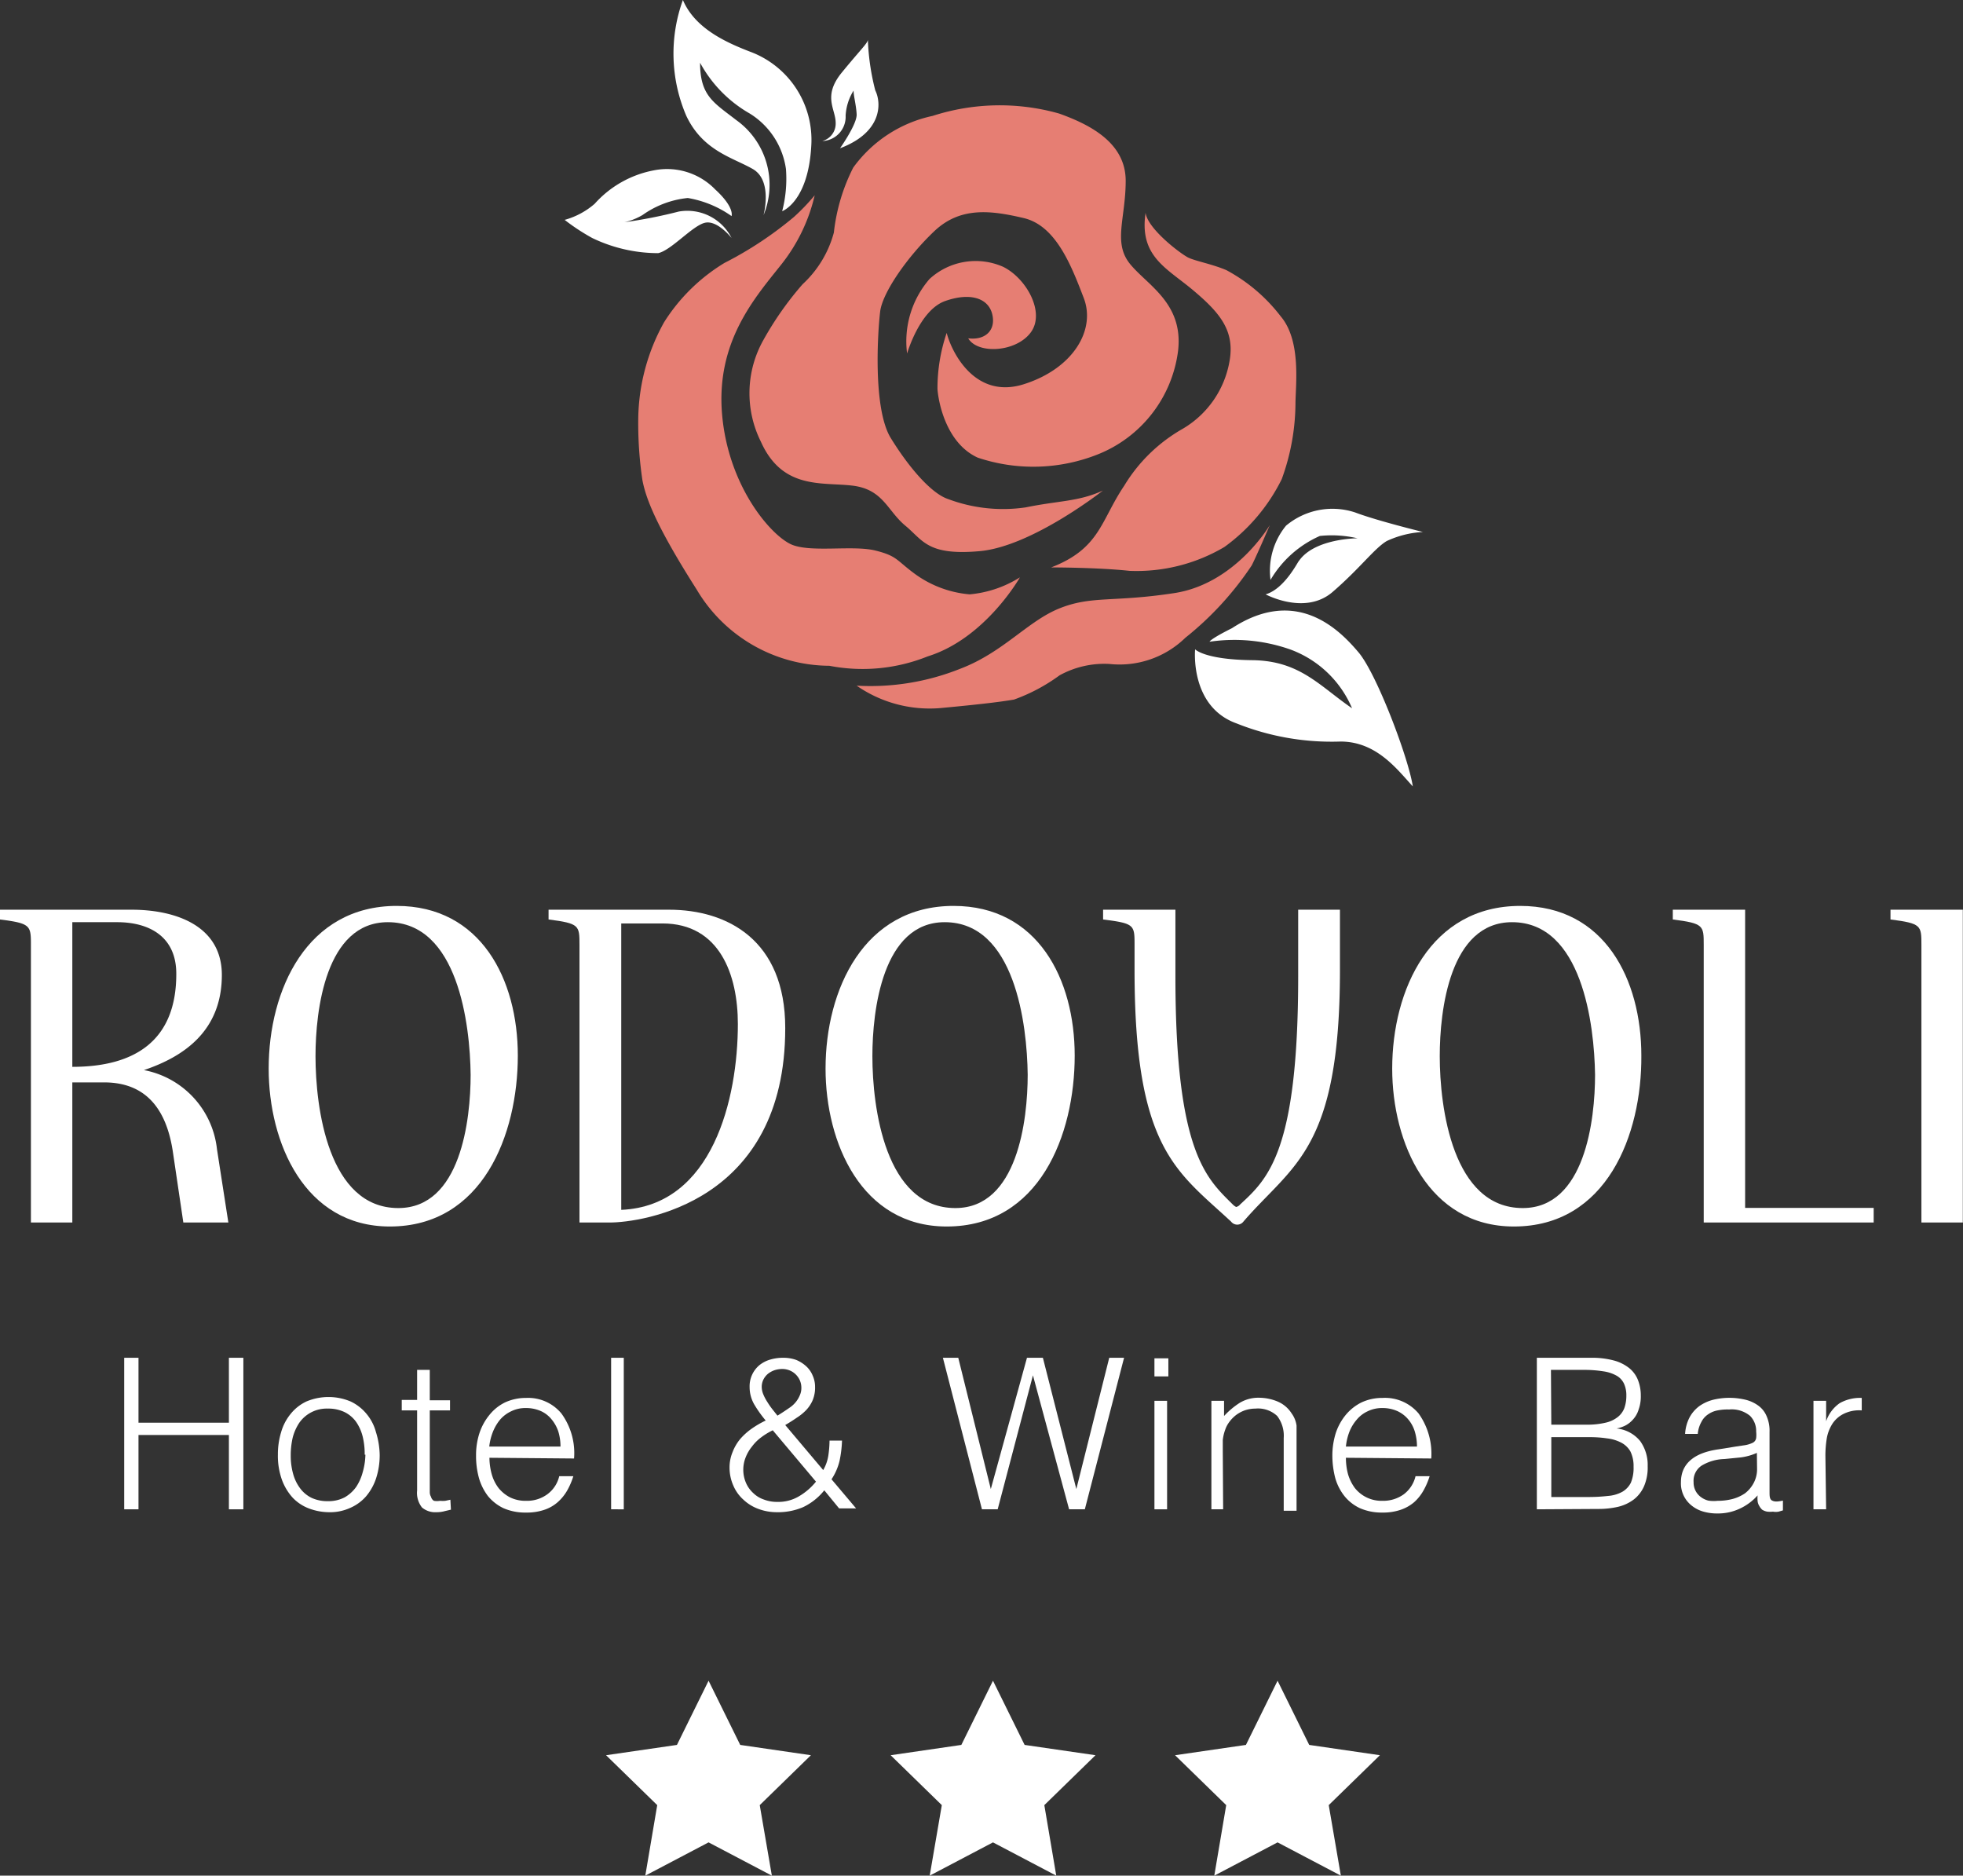 <svg xmlns="http://www.w3.org/2000/svg" viewBox="0 0 108.57 103.73"><rect x="0" y="0" width="108.57" height="103.73" fill="#333333" stroke="none"/><defs><style>.cls-1{fill:#fff;}.cls-2{fill:#e67e73;}</style></defs><g id="Layer_2" data-name="Layer 2"><g id="ΦΙΛΤΡΑ"><path class="cls-1" d="M10.14,67.61l-.57-3.85c-.43-3-2-3.9-3.82-3.9H4v7.75H1.71V52.29c0-1.11,0-1.22-1.71-1.44v-.54H7.27c2.47,0,5,.9,5,3.61,0,3.12-2.14,4.53-4.31,5.26A5,5,0,0,1,12,63.55l.63,4.06ZM6.48,51H4v8c3.45,0,5.75-1.44,5.75-5.13C9.76,51.77,8.22,51,6.48,51Z"/><path class="cls-1" d="M21.56,67.83c-4.72,0-6.7-4.64-6.7-8.73,0-4.37,2.12-9,7.08-9,4.66,0,6.7,4.07,6.7,8.28C28.64,62.76,26.68,67.83,21.56,67.83ZM21.45,51c-3.44,0-4,4.88-4,7.41,0,2.84.7,8.4,4.58,8.4,3.45,0,4-4.88,4-7.37C26,56.66,25.33,51,21.45,51Z"/><path class="cls-1" d="M33.71,67.61H32.05V52.26c0-1.08,0-1.19-1.71-1.41v-.54H37c3.23,0,6.43,1.68,6.43,6.54C43.44,66.53,35.47,67.61,33.71,67.61Zm2.93-16.54H34.36V66.91c5.07-.22,6.45-6.18,6.45-10.28C40.81,53.92,39.81,51.07,36.64,51.07Z"/><path class="cls-1" d="M52.36,67.83c-4.72,0-6.7-4.64-6.7-8.73,0-4.37,2.12-9,7.08-9,4.67,0,6.7,4.07,6.7,8.28C59.44,62.76,57.49,67.83,52.36,67.83ZM52.25,51c-3.44,0-4,4.88-4,7.41,0,2.84.71,8.4,4.59,8.4,3.44,0,4-4.88,4-7.37C56.81,56.66,56.13,51,52.25,51Z"/><path class="cls-1" d="M68.77,67.56a.43.43,0,0,1-.68,0c-3-2.79-5.34-4-5.34-13.91V52.26c0-1.11,0-1.19-1.74-1.41v-.54h4V54c0,9.77,1.74,11.18,3.17,12.61a.73.73,0,0,0,.19.14.4.4,0,0,0,.22-.14C70.12,65.2,71.8,63.68,71.8,54V50.31h2.31v3.34C74.11,63.63,71.48,64.41,68.77,67.56Z"/><path class="cls-1" d="M83.73,67.83C79,67.83,77,63.19,77,59.1c0-4.37,2.12-9,7.08-9,4.67,0,6.7,4.07,6.7,8.28C90.81,62.76,88.86,67.83,83.73,67.83ZM83.63,51c-3.45,0-4,4.88-4,7.41,0,2.84.71,8.4,4.59,8.4,3.44,0,4-4.88,4-7.37C88.18,56.66,87.5,51,83.63,51Z"/><path class="cls-1" d="M94.23,67.61V52.26c0-1.08,0-1.19-1.71-1.41v-.54h4V66.8h7.11v.81Z"/><path class="cls-1" d="M106.27,67.61V52.26c0-1.08,0-1.19-1.71-1.41v-.54h4v17.3Z"/><path class="cls-1" d="M6.87,83.47V75.09h.79v3.59h5V75.09h.8v8.38h-.8V79.36h-5v4.11Z"/><path class="cls-1" d="M18.17,83.63a3.2,3.2,0,0,1-1.09-.21,2.43,2.43,0,0,1-.89-.59,3,3,0,0,1-.6-1,3.94,3.94,0,0,1-.22-1.39,4.18,4.18,0,0,1,.18-1.24,2.8,2.8,0,0,1,.52-1,2.47,2.47,0,0,1,.87-.69,3.15,3.15,0,0,1,2.46,0,2.56,2.56,0,0,1,.87.68,2.62,2.62,0,0,1,.52,1A4.48,4.48,0,0,1,21,80.45a4.14,4.14,0,0,1-.2,1.31,3,3,0,0,1-.56,1,2.47,2.47,0,0,1-.89.64A2.67,2.67,0,0,1,18.17,83.63Zm2-3.18a4,4,0,0,0-.11-1,2.5,2.5,0,0,0-.36-.81,1.73,1.73,0,0,0-.63-.54,2.07,2.07,0,0,0-.94-.2,1.85,1.85,0,0,0-1.58.79,2.7,2.7,0,0,0-.36.81,4.33,4.33,0,0,0-.11,1,3.68,3.68,0,0,0,.13,1,2.35,2.35,0,0,0,.39.81,1.74,1.74,0,0,0,.64.53,2.08,2.08,0,0,0,.89.18,1.94,1.94,0,0,0,.93-.21,2,2,0,0,0,.64-.58,2.7,2.7,0,0,0,.36-.81A3.74,3.74,0,0,0,20.21,80.45Z"/><path class="cls-1" d="M24.94,83.49l-.34.08a1.65,1.65,0,0,1-.46.06,1.13,1.13,0,0,1-.8-.26,1.3,1.3,0,0,1-.27-.94V78h-.85v-.58h.85V75.76h.7v1.68h1.12V78H23.77v4.13c0,.15,0,.28,0,.39a.5.5,0,0,0,.07.26A.35.35,0,0,0,24,83a1,1,0,0,0,.34,0,1.46,1.46,0,0,0,.29,0l.28-.06Z"/><path class="cls-1" d="M27.07,80.62a3.46,3.46,0,0,0,.13.92,2.26,2.26,0,0,0,.38.76,2,2,0,0,0,.63.51,1.94,1.94,0,0,0,.89.19,1.89,1.89,0,0,0,1.17-.36,1.73,1.73,0,0,0,.66-1h.78a4,4,0,0,1-.34.79,2.56,2.56,0,0,1-.53.65,2.14,2.14,0,0,1-.74.42,3,3,0,0,1-1,.15,3,3,0,0,1-1.25-.24,2.5,2.5,0,0,1-.86-.67,3,3,0,0,1-.5-1,4.53,4.53,0,0,1-.16-1.24,3.9,3.9,0,0,1,.19-1.25,3.13,3.13,0,0,1,.55-1,2.53,2.53,0,0,1,.86-.69,2.75,2.75,0,0,1,1.17-.25,2.39,2.39,0,0,1,1.95.86,3.72,3.72,0,0,1,.7,2.49ZM31,80a2.82,2.82,0,0,0-.12-.83,2.07,2.07,0,0,0-.37-.67,1.6,1.6,0,0,0-.59-.46,2,2,0,0,0-.83-.17,1.77,1.77,0,0,0-.82.18,1.85,1.85,0,0,0-.61.46,2.54,2.54,0,0,0-.4.68,3.1,3.1,0,0,0-.2.81Z"/><path class="cls-1" d="M33.8,83.47V75.09h.7v8.38Z"/><path class="cls-1" d="M45.53,81.3a2.29,2.29,0,0,0,.28-.78,6,6,0,0,0,.07-.85h.69a6.34,6.34,0,0,1-.14,1.14,3.22,3.22,0,0,1-.44,1l1.36,1.61h-.94l-.82-1a3.34,3.34,0,0,1-1.17.93,3.54,3.54,0,0,1-1.47.28,2.9,2.9,0,0,1-1-.18,2.41,2.41,0,0,1-.83-.51,2.19,2.19,0,0,1-.56-.78,2.45,2.45,0,0,1-.21-1,2.2,2.2,0,0,1,.17-.86,2.55,2.55,0,0,1,.43-.73,3.52,3.52,0,0,1,.64-.57,5.19,5.19,0,0,1,.76-.44,6.55,6.55,0,0,1-.61-.85,1.91,1.91,0,0,1-.28-1A1.52,1.52,0,0,1,42,75.5a1.71,1.71,0,0,1,.6-.31,2.46,2.46,0,0,1,.72-.1,2.09,2.09,0,0,1,.72.12,1.92,1.92,0,0,1,.55.35,1.43,1.43,0,0,1,.36.52,1.5,1.5,0,0,1,.13.62,1.8,1.8,0,0,1-.13.73,1.87,1.87,0,0,1-.36.55,2.84,2.84,0,0,1-.53.43c-.2.14-.41.27-.63.4Zm-2.79-2.2a3.77,3.77,0,0,0-.64.39,2.46,2.46,0,0,0-.51.51,2.25,2.25,0,0,0-.35.6,1.85,1.85,0,0,0-.13.66,1.83,1.83,0,0,0,.15.75,1.63,1.63,0,0,0,.4.56,1.54,1.54,0,0,0,.59.36,2,2,0,0,0,.75.13,2.22,2.22,0,0,0,1.19-.31,3.41,3.41,0,0,0,.94-.81Zm1.49-1.92a1,1,0,0,0,.09-.49,1,1,0,0,0-.15-.48,1.06,1.06,0,0,0-.37-.36,1.08,1.08,0,0,0-.56-.14,1.41,1.41,0,0,0-.41.07,1.25,1.25,0,0,0-.36.2,1,1,0,0,0-.25.32.91.91,0,0,0-.09.41,1.09,1.09,0,0,0,.09.41,2.55,2.55,0,0,0,.23.43,4,4,0,0,0,.28.4l.27.34c.23-.14.47-.3.7-.46A1.52,1.52,0,0,0,44.23,77.18Z"/><path class="cls-1" d="M59.53,82.35h0l1.82-7.26h.82L60,83.47h-.87l-2-7.41h0l-1.95,7.41h-.87l-2.16-8.38H53l1.8,7.26h0l2-7.26h.88Z"/><path class="cls-1" d="M63.85,76.12v-1h.77v1Zm0,7.35v-6h.7v6Z"/><path class="cls-1" d="M67.65,83.47H67v-6h.7v.84a4.44,4.44,0,0,1,.87-.73,2,2,0,0,1,1.07-.28,2.71,2.71,0,0,1,1,.2,1.71,1.71,0,0,1,.8.67,1.49,1.49,0,0,1,.27.67c0,.22,0,.46,0,.71v4H71V79.53a1.8,1.8,0,0,0-.36-1.22,1.55,1.55,0,0,0-1.2-.41,1.89,1.89,0,0,0-.6.1,1.84,1.84,0,0,0-.48.26,1.9,1.9,0,0,0-.37.38,1.54,1.54,0,0,0-.23.44,2.38,2.38,0,0,0-.13.56c0,.18,0,.37,0,.58Z"/><path class="cls-1" d="M74.44,80.62a3.46,3.46,0,0,0,.12.92,2.46,2.46,0,0,0,.38.76,1.88,1.88,0,0,0,1.52.7,1.94,1.94,0,0,0,1.18-.36,1.76,1.76,0,0,0,.65-1h.78a4,4,0,0,1-.34.79,2.52,2.52,0,0,1-.52.65,2.28,2.28,0,0,1-.75.42,3,3,0,0,1-1,.15,3,3,0,0,1-1.24-.24,2.41,2.41,0,0,1-.86-.67,2.87,2.87,0,0,1-.51-1,5,5,0,0,1-.16-1.24,4.2,4.2,0,0,1,.19-1.25,3.13,3.13,0,0,1,.55-1,2.66,2.66,0,0,1,.87-.69,2.71,2.71,0,0,1,1.16-.25,2.43,2.43,0,0,1,2,.86,3.83,3.83,0,0,1,.7,2.49ZM78.37,80a2.82,2.82,0,0,0-.12-.83,1.88,1.88,0,0,0-.36-.67,1.72,1.72,0,0,0-.6-.46,2,2,0,0,0-.83-.17,1.8,1.8,0,0,0-.82.18,1.72,1.72,0,0,0-.6.46,2.33,2.33,0,0,0-.41.68,3.09,3.09,0,0,0-.19.81Z"/><path class="cls-1" d="M85,83.47V75.09h3a4.63,4.63,0,0,1,1.26.15,2.32,2.32,0,0,1,.86.43,1.6,1.6,0,0,1,.48.67,2.34,2.34,0,0,1,.15.85,2.13,2.13,0,0,1-.12.76,1.41,1.41,0,0,1-.3.54,1.5,1.5,0,0,1-.42.34,1.85,1.85,0,0,1-.5.17v0a1.93,1.93,0,0,1,1.3.69,2.25,2.25,0,0,1,.42,1.39,2.62,2.62,0,0,1-.2,1.11,1.88,1.88,0,0,1-.56.73,2.34,2.34,0,0,1-.87.41,4.82,4.82,0,0,1-1.1.12Zm.8-4.68h2a4.36,4.36,0,0,0,1-.11,1.67,1.67,0,0,0,.67-.31,1.15,1.15,0,0,0,.37-.5,2,2,0,0,0,.11-.68,1.54,1.54,0,0,0-.13-.67,1,1,0,0,0-.41-.44,2.08,2.08,0,0,0-.73-.24,6.62,6.62,0,0,0-1.1-.08H85.78Zm0,4h2a9.46,9.46,0,0,0,1.14-.06,1.94,1.94,0,0,0,.79-.23A1.21,1.21,0,0,0,90.2,82a2.14,2.14,0,0,0,.15-.88,1.84,1.84,0,0,0-.17-.84,1.24,1.24,0,0,0-.5-.49,2.23,2.23,0,0,0-.78-.24,6.37,6.37,0,0,0-1-.07h-2.1Z"/><path class="cls-1" d="M96,80l.47-.07a1.61,1.61,0,0,0,.45-.13.35.35,0,0,0,.21-.27,1.59,1.59,0,0,0,0-.36,1.18,1.18,0,0,0-.34-.87,1.59,1.59,0,0,0-1.16-.35A2.73,2.73,0,0,0,95,78a1.32,1.32,0,0,0-.53.22,1.08,1.08,0,0,0-.37.42,1.66,1.66,0,0,0-.2.66H93.2a2.26,2.26,0,0,1,.25-.92,1.91,1.91,0,0,1,.54-.62,2.36,2.36,0,0,1,.77-.35,3.83,3.83,0,0,1,1.78,0,2,2,0,0,1,.7.32,1.37,1.37,0,0,1,.46.57,2,2,0,0,1,.17.89v3.28c0,.27,0,.45.15.52s.29.06.59,0v.54l-.24.07a.87.87,0,0,1-.31,0,1.55,1.55,0,0,1-.31,0,.76.76,0,0,1-.29-.11.83.83,0,0,1-.16-.21.62.62,0,0,1-.09-.27,1.56,1.56,0,0,1,0-.31,3,3,0,0,1-1,.74,2.83,2.83,0,0,1-1.23.26,2.73,2.73,0,0,1-.76-.1,1.82,1.82,0,0,1-.65-.33,1.56,1.56,0,0,1-.6-1.3c0-1,.7-1.63,2.1-1.82Zm1.17.35a3.2,3.2,0,0,1-.89.25l-.91.09a2.57,2.57,0,0,0-1.25.36,1,1,0,0,0-.45.92,1,1,0,0,0,.11.48,1,1,0,0,0,.29.34,1.17,1.17,0,0,0,.42.2A2,2,0,0,0,95,83a3.23,3.23,0,0,0,.82-.1,2.24,2.24,0,0,0,.7-.32A1.75,1.75,0,0,0,97,82a1.62,1.62,0,0,0,.18-.79Z"/><path class="cls-1" d="M101,83.47h-.7v-6h.7v1.13h0a2,2,0,0,1,.75-1,2.29,2.29,0,0,1,1.22-.29V78a1.93,1.93,0,0,0-1,.19,1.58,1.58,0,0,0-.61.53,2.2,2.2,0,0,0-.32.8,6,6,0,0,0-.08,1Z"/><polygon class="cls-1" points="39.19 92.95 40.94 96.5 44.85 97.07 42.02 99.83 42.69 103.73 39.19 101.89 35.69 103.73 36.35 99.83 33.52 97.07 37.44 96.5 39.19 92.95"/><polygon class="cls-1" points="54.92 92.95 56.67 96.5 60.59 97.07 57.76 99.83 58.42 103.73 54.92 101.89 51.42 103.73 52.09 99.83 49.26 97.07 53.17 96.5 54.92 92.95"/><polygon class="cls-1" points="70.66 92.95 72.41 96.5 76.32 97.07 73.49 99.83 74.16 103.73 70.66 101.89 67.16 103.73 67.82 99.83 64.99 97.07 68.91 96.5 70.66 92.95"/><path class="cls-2" d="M56.41,31.93s-1.91,3.38-5.1,4.37a9.64,9.64,0,0,1-5.44.52,8.58,8.58,0,0,1-7.34-4.22c-2.32-3.64-2.82-5.11-3-6.05a21.33,21.33,0,0,1-.23-3.37,11.23,11.23,0,0,1,1.43-5.36,10.18,10.18,0,0,1,3.34-3.28A20.31,20.31,0,0,0,43.91,12a11.54,11.54,0,0,0,1.15-1.2,9.66,9.66,0,0,1-1.85,3.83c-1.47,1.85-3.63,4.28-3.27,8.32s2.79,6.77,3.9,7.19,3.37,0,4.59.31,1.13.53,2.2,1.31a6,6,0,0,0,3,1.11A6.27,6.27,0,0,0,56.41,31.93Z"/><path class="cls-2" d="M47.38,37.92A7.08,7.08,0,0,0,52,39.16c2.69-.25,3.53-.38,4.08-.47a9.89,9.89,0,0,0,2.52-1.34,5.12,5.12,0,0,1,2.77-.63,5.21,5.21,0,0,0,4.19-1.45,17.5,17.5,0,0,0,3.67-4c.3-.59,1-2.23,1-2.23s-1.89,3.24-5.28,3.76-4.56.13-6.34.84S55.49,36.09,53.07,37A13.37,13.37,0,0,1,47.38,37.92Z"/><path class="cls-2" d="M58.14,31.38s2.58,0,4.33.19a9.54,9.54,0,0,0,5.25-1.32,10.21,10.21,0,0,0,3.17-3.75,12.4,12.4,0,0,0,.76-4.16c0-1,.34-3.49-.82-4.85a9.34,9.34,0,0,0-3-2.55c-.77-.33-1.7-.5-2.1-.69s-2.25-1.58-2.37-2.48C63,14.19,64.53,14.82,66,16.06s2.31,2.23,2,3.93a5.4,5.4,0,0,1-2.58,3.72,8.93,8.93,0,0,0-3.24,3.15C60.87,28.8,60.85,30.33,58.14,31.38Z"/><path class="cls-2" d="M61,27.13s-3.92,3.09-6.81,3.35-3.13-.59-4.12-1.41-1.22-2-2.9-2.21-3.89.25-5.09-2.44a6,6,0,0,1,.15-5.63,17.89,17.89,0,0,1,2.16-3.07,6,6,0,0,0,1.73-2.86,10.45,10.45,0,0,1,1.07-3.59,7.29,7.29,0,0,1,4.39-2.86,12.07,12.07,0,0,1,7-.13c1.76.63,3.68,1.64,3.68,3.72s-.72,3.43.25,4.61,2.94,2.16,2.65,4.77a7.13,7.13,0,0,1-4.42,5.74,9.66,9.66,0,0,1-6.66.19c-1.72-.78-2.17-3-2.23-3.79a9.51,9.51,0,0,1,.51-3.11c.25,1,1.53,3.7,4.26,2.84s4-3,3.32-4.77-1.53-4-3.32-4.42-3.49-.65-4.94.72-2.87,3.38-3,4.45-.42,5.36.59,7,2.25,3.07,3.17,3.37a8.63,8.63,0,0,0,4.29.46C58.58,27.68,59.64,27.75,61,27.13Z"/><path class="cls-2" d="M50.17,19.55s.69-2.4,2.1-2.9,2.4-.15,2.61.73-.38,1.45-1.33,1.33c.53.9,2.67.77,3.47-.34s-.27-3-1.55-3.62a3.77,3.77,0,0,0-4.06.68A5.27,5.27,0,0,0,50.17,19.55Z"/><path class="cls-1" d="M40.46,13.16s-.78-1-1.47-.84S37.12,13.85,36.4,14a8.4,8.4,0,0,1-3.65-.84,11.53,11.53,0,0,1-1.52-1,4.25,4.25,0,0,0,1.66-.89,5.84,5.84,0,0,1,3.39-1.87,3.71,3.71,0,0,1,3.28,1.08c1.09,1,.9,1.47.9,1.47a5.88,5.88,0,0,0-2.42-1,5.22,5.22,0,0,0-2.5.94,3.54,3.54,0,0,1-1,.4,26.76,26.76,0,0,0,3-.59A2.74,2.74,0,0,1,40.46,13.16Z"/><path class="cls-1" d="M42.23,11.9s.52-1.91-.59-2.55-2.76-1-3.68-2.94A8.7,8.7,0,0,1,37.77,0c.67,1.58,2.4,2.35,3.72,2.86a5.2,5.2,0,0,1,3.38,5.21c-.17,3.1-1.61,3.61-1.61,3.61a7.11,7.11,0,0,0,.21-2.33,4.31,4.31,0,0,0-2-3.07,7.16,7.16,0,0,1-2.75-2.81c0,1.83.75,2.2,2,3.17A4.4,4.4,0,0,1,42.23,11.9Z"/><path class="cls-1" d="M45.48,7.8a1,1,0,0,0,.74-1c0-.78-.74-1.47.34-2.79S48,2.38,48,2.19A13,13,0,0,0,48.41,5c.35.7.39,2.32-1.95,3.2,0,0,.95-1.34.92-1.88s-.17-1-.17-1.31a2.9,2.9,0,0,0-.44,1.39A1.34,1.34,0,0,1,45.48,7.8Z"/><path class="cls-1" d="M66.1,35.91s-.31,3.17,2.3,4.1a14.16,14.16,0,0,0,5.74,1c2,0,3.14,1.55,4,2.48-.24-1.58-2-6.23-3-7.41s-3.38-3.7-7-1.34c-1.24.62-1.24.75-1.24.75a9.33,9.33,0,0,1,4.47.43,5.93,5.93,0,0,1,3.41,3.25c-1.8-1.23-2.88-2.63-5.52-2.66S66.1,35.91,66.1,35.91Z"/><path class="cls-1" d="M70,32.87s2.18,1.18,3.7-.13,2.32-2.42,3-2.82a5.44,5.44,0,0,1,2-.5s-2.54-.62-3.75-1.08a4,4,0,0,0-3.82.73,3.93,3.93,0,0,0-.86,3A5.94,5.94,0,0,1,73,29.64a6.27,6.27,0,0,1,2.08.13s-2.36,0-3.23,1.24C71.81,31,71.07,32.56,70,32.87Z"/></g></g></svg>